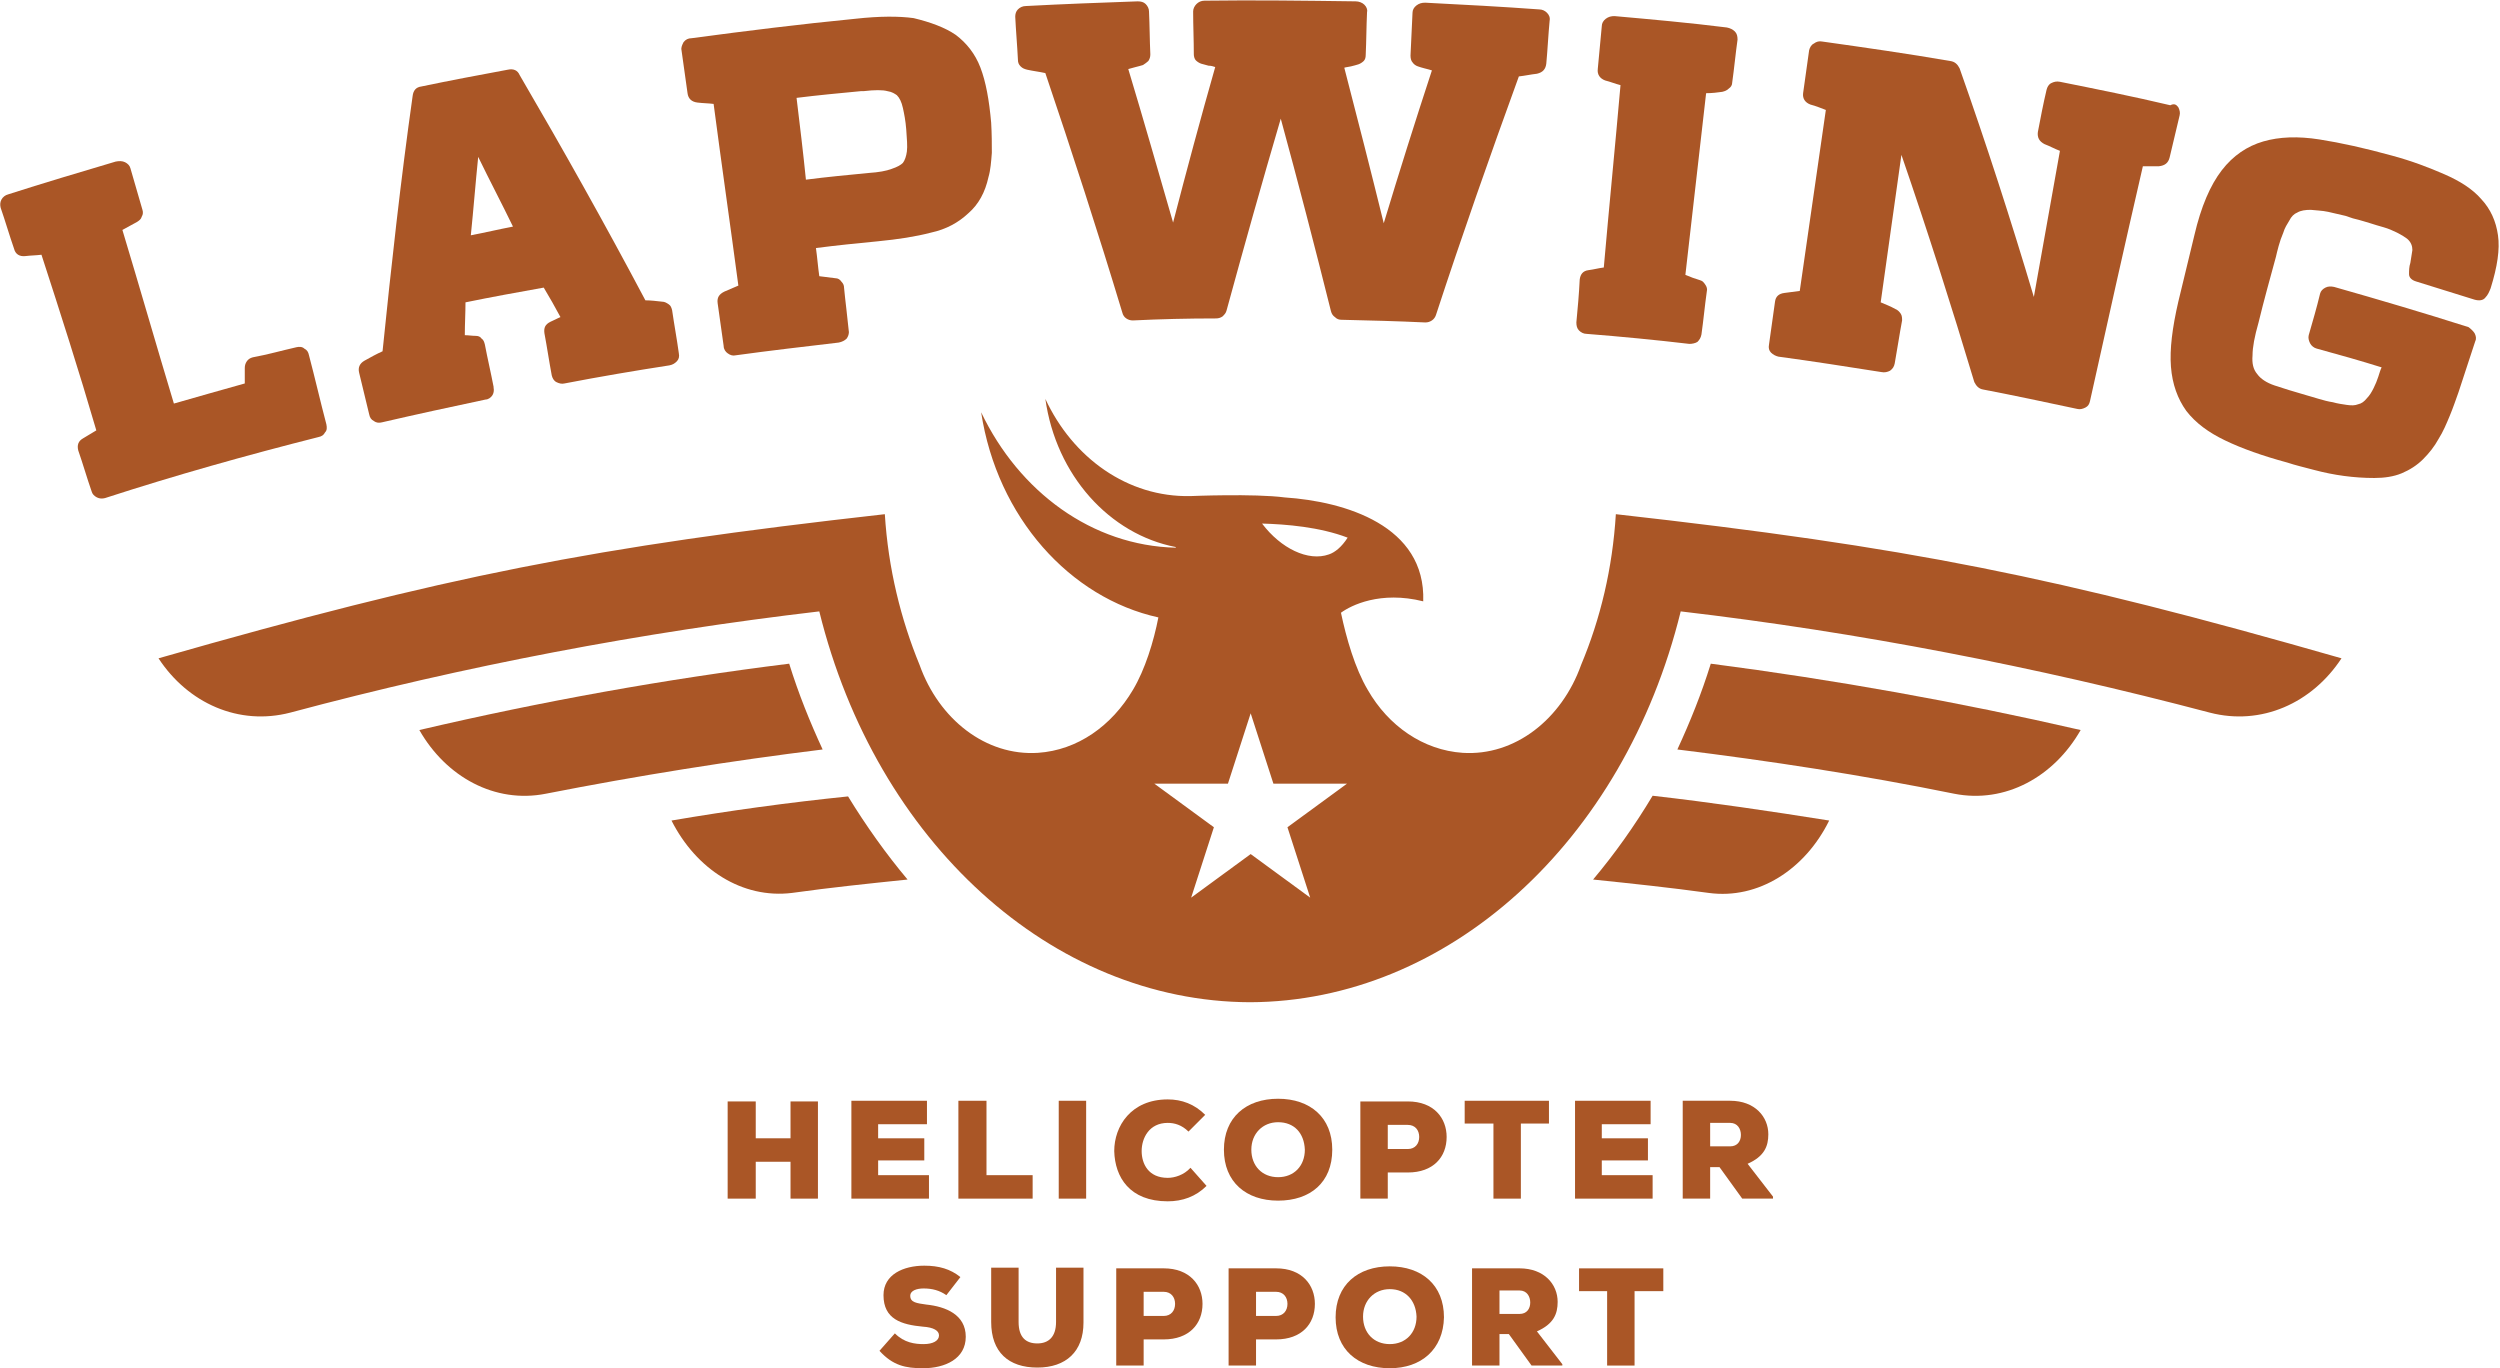 <svg width="148" height="81" viewBox="0 0 148 81" fill="none" xmlns="http://www.w3.org/2000/svg">
<g clip-path="url(#clip0_3051_2726)">
<path d="M46.799 70.959V68.776H44.74V70.959H43.077V65.205H44.74V67.387H46.799V65.205H48.422V70.959H46.799Z" fill="#AA5626"/>
<path d="M54.995 70.959H50.402V65.165H54.876V66.554H51.986V67.388H54.718V68.697H51.986V69.57H54.995V70.959Z" fill="#AA5626"/>
<path d="M58.4 65.165V69.57H61.132V70.959H56.737V65.165H58.4Z" fill="#AA5626"/>
<path d="M64.3 65.165H62.677V70.959H64.3V65.165Z" fill="#AA5626"/>
<path d="M71.427 70.205C70.793 70.84 70.001 71.118 69.13 71.118C66.874 71.118 66.002 69.689 65.963 68.141C65.963 66.673 66.953 65.085 69.13 65.085C69.962 65.085 70.714 65.363 71.348 65.998L70.358 66.99C69.962 66.594 69.526 66.475 69.13 66.475C68.022 66.475 67.586 67.387 67.586 68.141C67.586 68.895 67.982 69.729 69.13 69.729C69.526 69.729 70.081 69.57 70.477 69.133L71.427 70.205Z" fill="#AA5626"/>
<path d="M75.663 66.435C74.752 66.435 74.079 67.11 74.079 68.062C74.079 69.014 74.713 69.689 75.663 69.689C76.613 69.689 77.247 69.014 77.247 68.062C77.207 67.07 76.613 66.435 75.663 66.435ZM75.663 71.078C73.763 71.078 72.456 69.967 72.456 68.062C72.456 66.157 73.763 65.046 75.663 65.046C77.564 65.046 78.87 66.157 78.87 68.062C78.87 70.007 77.564 71.078 75.663 71.078Z" fill="#AA5626"/>
<path d="M82.156 68.022H83.344C83.78 68.022 84.017 67.705 84.017 67.308C84.017 66.911 83.78 66.594 83.344 66.594H82.156V68.022ZM82.156 69.411V70.959H80.533V65.205H83.344C84.888 65.205 85.641 66.197 85.641 67.308C85.641 68.499 84.849 69.411 83.344 69.411H82.156Z" fill="#AA5626"/>
<path d="M88.412 66.514H86.709V65.165H91.698V66.514H90.035V70.959H88.412V66.514Z" fill="#AA5626"/>
<path d="M97.835 70.959H93.242V65.165H97.716V66.554H94.826V67.388H97.558V68.697H94.826V69.57H97.835V70.959Z" fill="#AA5626"/>
<path d="M101.241 66.475V67.864H102.428C102.864 67.864 103.062 67.546 103.062 67.189C103.062 66.832 102.864 66.475 102.428 66.475H101.241ZM104.923 70.959H103.141L101.795 69.094H101.241V70.959H99.617V65.165H102.428C103.893 65.165 104.685 66.118 104.685 67.149C104.685 67.864 104.448 68.459 103.458 68.896L104.962 70.84V70.959H104.923Z" fill="#AA5626"/>
<path d="M56.025 76.674C55.629 76.396 55.193 76.277 54.679 76.277C54.283 76.277 53.887 76.396 53.887 76.714C53.887 77.111 54.283 77.15 54.837 77.23C55.985 77.349 57.173 77.825 57.173 79.135C57.173 80.444 55.946 81 54.639 81C53.61 81 52.857 80.841 52.065 79.968L52.976 78.936C53.53 79.492 54.164 79.571 54.679 79.571C55.233 79.571 55.589 79.373 55.589 79.055C55.589 78.777 55.273 78.579 54.639 78.539C53.372 78.42 52.303 78.103 52.303 76.674C52.303 75.444 53.491 74.928 54.718 74.928C55.589 74.928 56.262 75.126 56.856 75.602L56.025 76.674Z" fill="#AA5626"/>
<path d="M64.142 75.087V78.301C64.142 80.008 63.112 80.96 61.41 80.96C59.707 80.96 58.678 80.047 58.678 78.261V75.047H60.301V78.261C60.301 79.174 60.737 79.531 61.41 79.531C62.083 79.531 62.518 79.135 62.518 78.261V75.047H64.142V75.087Z" fill="#AA5626"/>
<path d="M67.704 77.904H68.892C69.328 77.904 69.565 77.587 69.565 77.19C69.565 76.793 69.328 76.475 68.892 76.475H67.704V77.904ZM67.704 79.293V80.841H66.081V75.086H68.892C70.436 75.086 71.189 76.079 71.189 77.19C71.189 78.38 70.397 79.293 68.892 79.293H67.704Z" fill="#AA5626"/>
<path d="M74.357 77.904H75.544C75.98 77.904 76.218 77.587 76.218 77.19C76.218 76.793 75.98 76.475 75.544 76.475H74.357V77.904ZM74.357 79.293V80.841H72.733V75.086H75.544C77.089 75.086 77.841 76.079 77.841 77.19C77.841 78.38 77.049 79.293 75.544 79.293H74.357Z" fill="#AA5626"/>
<path d="M82.275 76.317C81.365 76.317 80.692 76.992 80.692 77.944C80.692 78.897 81.325 79.571 82.275 79.571C83.226 79.571 83.859 78.897 83.859 77.944C83.82 76.992 83.226 76.317 82.275 76.317ZM82.275 81C80.375 81 79.068 79.889 79.068 77.984C79.068 76.079 80.375 74.968 82.275 74.968C84.176 74.968 85.483 76.079 85.483 77.984C85.443 79.889 84.136 81 82.275 81Z" fill="#AA5626"/>
<path d="M88.769 76.396V77.785H89.957C90.392 77.785 90.59 77.468 90.59 77.11C90.59 76.753 90.392 76.396 89.957 76.396H88.769ZM92.451 80.841H90.669L89.323 78.976H88.769V80.841H87.145V75.086H89.957C91.422 75.086 92.213 76.039 92.213 77.071C92.213 77.785 91.976 78.38 90.986 78.817L92.491 80.762V80.841H92.451Z" fill="#AA5626"/>
<path d="M93.48 75.087V76.436H95.142V80.841H96.766V76.436H98.468V75.087H93.48Z" fill="#AA5626"/>
<path d="M17.54 20.558C17.698 20.518 17.896 20.518 18.015 20.637C18.173 20.716 18.253 20.836 18.292 21.034C18.649 22.383 18.965 23.772 19.322 25.122C19.361 25.32 19.361 25.479 19.242 25.598C19.163 25.757 19.044 25.836 18.846 25.876C14.61 26.947 10.373 28.138 6.216 29.487C6.058 29.527 5.899 29.527 5.741 29.448C5.583 29.368 5.464 29.249 5.424 29.09C5.147 28.297 4.91 27.463 4.633 26.669C4.553 26.352 4.633 26.114 4.91 25.955C5.187 25.796 5.424 25.638 5.702 25.479C4.672 21.947 3.563 18.494 2.455 15.081C2.138 15.121 1.821 15.121 1.505 15.16C1.148 15.2 0.911 15.041 0.832 14.724C0.554 13.93 0.317 13.097 0.04 12.303C8.55811e-05 12.144 8.55811e-05 11.986 0.079 11.827C0.158 11.668 0.317 11.549 0.475 11.509C2.574 10.835 4.712 10.2 6.85 9.565C7.048 9.525 7.246 9.525 7.404 9.604C7.562 9.684 7.681 9.803 7.721 9.962C7.958 10.795 8.196 11.589 8.433 12.422C8.473 12.541 8.473 12.7 8.394 12.819C8.354 12.978 8.236 13.057 8.117 13.136C7.84 13.295 7.523 13.454 7.246 13.613C8.275 17.026 9.265 20.478 10.294 23.891C11.68 23.495 13.066 23.098 14.491 22.701C14.491 22.383 14.491 22.106 14.491 21.788C14.491 21.629 14.531 21.51 14.61 21.391C14.689 21.272 14.808 21.193 14.966 21.153C15.837 20.994 16.669 20.756 17.54 20.558Z" fill="#AA5626"/>
<path d="M30.368 13.414C29.695 12.025 28.982 10.676 28.309 9.287C28.151 10.835 28.032 12.382 27.873 13.93C28.705 13.771 29.536 13.573 30.368 13.414ZM39.197 17.859C39.356 17.859 39.474 17.939 39.593 18.018C39.712 18.097 39.752 18.216 39.791 18.375C39.91 19.209 40.068 20.042 40.187 20.915C40.227 21.113 40.187 21.272 40.068 21.391C39.95 21.51 39.831 21.59 39.633 21.629C37.574 21.947 35.475 22.304 33.417 22.701C33.258 22.741 33.1 22.701 32.941 22.622C32.783 22.542 32.704 22.383 32.664 22.225C32.506 21.391 32.387 20.558 32.229 19.724C32.189 19.407 32.268 19.209 32.585 19.05C32.783 18.97 32.981 18.851 33.179 18.772C32.862 18.177 32.545 17.621 32.189 17.026C30.645 17.303 29.101 17.581 27.557 17.899C27.557 18.534 27.517 19.169 27.517 19.843C27.715 19.843 27.953 19.883 28.151 19.883C28.309 19.883 28.428 19.923 28.507 20.042C28.626 20.121 28.665 20.24 28.705 20.399C28.863 21.233 29.061 22.066 29.22 22.899C29.22 22.899 29.22 22.899 29.22 22.939C29.259 23.137 29.22 23.296 29.14 23.415C29.061 23.534 28.903 23.653 28.744 23.653C26.686 24.09 24.666 24.526 22.608 25.003C22.449 25.042 22.291 25.042 22.132 24.923C21.974 24.844 21.895 24.725 21.855 24.526C21.657 23.693 21.459 22.899 21.261 22.066C21.182 21.748 21.301 21.51 21.578 21.352C21.934 21.153 22.291 20.955 22.647 20.796C23.162 15.756 23.716 10.716 24.429 5.675C24.468 5.358 24.627 5.16 24.944 5.12C26.646 4.763 28.349 4.445 30.051 4.128C30.407 4.048 30.645 4.167 30.764 4.445C33.337 8.85 35.832 13.295 38.207 17.78C38.524 17.78 38.841 17.82 39.197 17.859Z" fill="#AA5626"/>
<path d="M53.451 9.644C53.57 9.485 53.649 9.247 53.688 8.969C53.728 8.652 53.688 8.215 53.649 7.66C53.609 7.144 53.53 6.747 53.451 6.39C53.372 6.032 53.253 5.794 53.095 5.636C52.976 5.556 52.817 5.437 52.54 5.397C52.263 5.318 51.788 5.318 51.115 5.397C51.075 5.397 51.036 5.397 50.956 5.397C49.69 5.517 48.422 5.636 47.156 5.794C47.353 7.422 47.551 9.049 47.71 10.636C48.937 10.477 50.204 10.358 51.432 10.239C52.026 10.2 52.461 10.12 52.778 10.001C53.134 9.882 53.332 9.763 53.451 9.644ZM56.579 2.064C57.212 2.54 57.727 3.175 58.044 4.008C58.361 4.842 58.558 5.913 58.677 7.263C58.717 7.937 58.717 8.533 58.717 9.049C58.677 9.565 58.638 10.081 58.519 10.477C58.321 11.39 57.925 12.104 57.331 12.62C56.737 13.176 56.025 13.573 55.114 13.771C54.203 14.009 53.174 14.168 51.946 14.287C50.719 14.406 49.531 14.525 48.304 14.684C48.383 15.24 48.422 15.795 48.502 16.351C48.819 16.391 49.135 16.43 49.452 16.47C49.61 16.47 49.729 16.549 49.808 16.669C49.927 16.788 49.967 16.907 49.967 17.026C50.046 17.859 50.165 18.732 50.244 19.566C50.283 19.764 50.204 19.923 50.125 20.042C50.006 20.161 49.848 20.24 49.65 20.28C47.631 20.518 45.572 20.756 43.553 21.034C43.394 21.074 43.236 21.034 43.077 20.915C42.959 20.835 42.84 20.677 42.84 20.478C42.721 19.645 42.602 18.772 42.483 17.938C42.444 17.621 42.563 17.422 42.88 17.264C43.157 17.145 43.434 17.026 43.711 16.907C43.236 13.335 42.721 9.763 42.246 6.152C41.929 6.112 41.612 6.112 41.296 6.072C40.939 6.032 40.741 5.834 40.702 5.517C40.583 4.683 40.464 3.81 40.346 2.977C40.306 2.818 40.385 2.659 40.464 2.5C40.583 2.342 40.741 2.262 40.939 2.262C44.186 1.826 47.393 1.429 50.64 1.111C52.065 0.953 53.213 0.953 54.084 1.072C55.074 1.31 55.945 1.627 56.579 2.064Z" fill="#AA5626"/>
<path d="M91.104 0.556C91.302 0.556 91.46 0.635 91.579 0.754C91.698 0.873 91.777 1.032 91.738 1.23C91.658 2.064 91.619 2.937 91.54 3.77C91.5 4.088 91.342 4.286 90.985 4.366C90.629 4.405 90.273 4.485 89.916 4.524C88.214 9.207 86.551 13.93 85.007 18.653C84.967 18.772 84.888 18.891 84.769 18.97C84.65 19.05 84.532 19.089 84.373 19.089C82.71 19.01 81.087 18.97 79.424 18.931C79.266 18.931 79.147 18.891 79.028 18.772C78.909 18.692 78.83 18.573 78.791 18.415C77.84 14.605 76.85 10.795 75.821 7.025C74.713 10.795 73.644 14.605 72.614 18.375C72.574 18.534 72.495 18.613 72.376 18.732C72.258 18.812 72.139 18.851 71.981 18.851C70.318 18.851 68.694 18.891 67.071 18.97C66.913 18.97 66.794 18.931 66.675 18.851C66.556 18.772 66.477 18.653 66.438 18.494C65.012 13.771 63.468 9.009 61.884 4.326C61.528 4.247 61.172 4.207 60.815 4.128C60.657 4.088 60.538 4.048 60.419 3.929C60.3 3.81 60.261 3.691 60.261 3.532C60.221 2.699 60.142 1.826 60.102 0.992C60.102 0.834 60.142 0.675 60.261 0.556C60.38 0.437 60.538 0.357 60.736 0.357C62.953 0.238 65.131 0.159 67.348 0.08C67.546 0.08 67.704 0.119 67.823 0.238C67.942 0.357 68.021 0.516 68.021 0.675C68.061 1.508 68.061 2.381 68.1 3.215C68.1 3.374 68.061 3.493 67.982 3.612C67.902 3.691 67.784 3.77 67.665 3.85C67.546 3.889 67.388 3.929 67.229 3.969C67.071 4.009 66.952 4.048 66.794 4.088C67.704 7.104 68.576 10.16 69.447 13.176C70.238 10.12 71.07 7.025 71.941 3.969C71.822 3.929 71.703 3.889 71.545 3.889C71.387 3.85 71.268 3.81 71.109 3.77C70.991 3.731 70.872 3.651 70.793 3.572C70.714 3.493 70.674 3.334 70.674 3.215C70.674 2.381 70.634 1.508 70.634 0.675C70.634 0.516 70.714 0.357 70.832 0.238C70.951 0.119 71.109 0.04 71.308 0.04C74.277 0 77.286 0.04 80.256 0.08C80.454 0.08 80.651 0.159 80.77 0.278C80.889 0.397 80.968 0.556 80.929 0.715C80.889 1.588 80.889 2.421 80.85 3.254C80.85 3.413 80.81 3.532 80.731 3.612C80.651 3.691 80.533 3.77 80.414 3.81C80.295 3.85 80.137 3.889 79.978 3.929C79.82 3.969 79.701 3.969 79.582 4.009C80.374 7.064 81.166 10.16 81.918 13.216C82.829 10.2 83.779 7.183 84.769 4.167C84.65 4.128 84.492 4.088 84.334 4.048C84.175 4.009 84.056 3.969 83.938 3.929C83.819 3.889 83.7 3.81 83.621 3.691C83.542 3.612 83.502 3.453 83.502 3.294C83.542 2.421 83.581 1.588 83.621 0.754C83.621 0.595 83.7 0.437 83.859 0.318C84.017 0.199 84.175 0.159 84.373 0.159C86.709 0.278 88.927 0.397 91.104 0.556Z" fill="#AA5626"/>
<path d="M101.002 5.517C100.606 9.088 100.171 12.7 99.775 16.272C100.052 16.391 100.369 16.51 100.646 16.589C100.804 16.629 100.884 16.748 100.963 16.867C101.042 16.986 101.082 17.105 101.042 17.264C100.923 18.097 100.844 18.97 100.725 19.804C100.686 20.002 100.606 20.121 100.488 20.24C100.369 20.32 100.171 20.359 100.013 20.359C97.993 20.121 95.934 19.923 93.915 19.764C93.757 19.764 93.598 19.685 93.48 19.566C93.361 19.447 93.321 19.288 93.321 19.089C93.4 18.256 93.48 17.383 93.519 16.549C93.559 16.232 93.717 16.034 94.034 15.994C94.351 15.954 94.628 15.875 94.945 15.835C95.261 12.224 95.618 8.652 95.934 5.04C95.618 4.961 95.341 4.842 95.024 4.763C94.707 4.643 94.549 4.405 94.588 4.088C94.668 3.254 94.747 2.381 94.826 1.548C94.826 1.389 94.905 1.23 95.063 1.111C95.222 0.992 95.38 0.953 95.578 0.953C97.795 1.151 100.013 1.349 102.23 1.627C102.428 1.667 102.586 1.746 102.705 1.865C102.824 1.984 102.863 2.143 102.863 2.342C102.745 3.175 102.665 4.048 102.547 4.882C102.547 5.04 102.467 5.159 102.349 5.239C102.23 5.358 102.111 5.398 101.953 5.437C101.675 5.477 101.359 5.517 101.002 5.517Z" fill="#AA5626"/>
<path d="M128.956 6.35C129.035 6.509 129.075 6.667 129.035 6.826C128.837 7.66 128.639 8.493 128.441 9.326C128.362 9.644 128.164 9.803 127.808 9.842C127.491 9.842 127.174 9.842 126.858 9.842C125.788 14.486 124.759 19.089 123.73 23.733C123.69 23.931 123.611 24.05 123.452 24.13C123.294 24.209 123.136 24.248 122.977 24.209C121.116 23.812 119.256 23.415 117.395 23.058C117.157 23.018 116.999 22.86 116.88 22.621C115.534 18.137 114.108 13.652 112.564 9.168C112.168 12.065 111.733 15.002 111.337 17.899C111.614 18.018 111.931 18.137 112.208 18.296C112.327 18.335 112.446 18.454 112.525 18.573C112.604 18.692 112.604 18.851 112.604 18.97C112.446 19.804 112.327 20.637 112.168 21.51C112.129 21.709 112.05 21.828 111.891 21.947C111.733 22.026 111.574 22.066 111.376 22.026C109.357 21.709 107.338 21.391 105.279 21.113C105.121 21.074 104.962 20.994 104.844 20.875C104.725 20.756 104.685 20.597 104.725 20.399C104.844 19.566 104.962 18.692 105.081 17.859C105.121 17.541 105.319 17.383 105.635 17.343C105.952 17.303 106.229 17.264 106.546 17.224C107.061 13.652 107.576 10.081 108.09 6.509C107.773 6.39 107.496 6.271 107.18 6.191C106.863 6.072 106.704 5.834 106.744 5.517C106.863 4.683 106.982 3.81 107.1 2.977C107.14 2.818 107.219 2.659 107.378 2.58C107.536 2.461 107.694 2.421 107.892 2.461C110.426 2.818 112.921 3.175 115.455 3.612C115.732 3.651 115.89 3.81 116.009 4.048C117.593 8.533 119.058 13.057 120.404 17.581C120.918 14.684 121.433 11.787 121.948 8.93C121.631 8.811 121.354 8.652 121.037 8.533C120.721 8.374 120.602 8.136 120.641 7.818C120.8 6.985 120.958 6.152 121.156 5.318C121.196 5.159 121.275 5.001 121.433 4.921C121.592 4.842 121.75 4.802 121.948 4.842C124.126 5.278 126.303 5.715 128.481 6.231C128.718 6.112 128.837 6.191 128.956 6.35Z" fill="#AA5626"/>
<path d="M146.495 19.724C146.575 19.883 146.614 20.042 146.535 20.201C146.218 21.193 145.862 22.224 145.545 23.217C145.387 23.653 145.228 24.13 145.03 24.606C144.832 25.082 144.634 25.558 144.357 25.995C144.12 26.431 143.803 26.828 143.447 27.185C143.09 27.543 142.655 27.82 142.18 28.019C141.705 28.217 141.15 28.297 140.556 28.297C139.962 28.297 139.369 28.257 138.775 28.177C138.181 28.098 137.587 27.979 136.993 27.82C136.399 27.662 135.884 27.543 135.409 27.384C133.944 26.987 132.717 26.55 131.727 26.074C130.737 25.598 129.985 25.042 129.431 24.328C128.916 23.613 128.599 22.74 128.52 21.709C128.441 20.677 128.599 19.407 128.956 17.859C129.272 16.549 129.589 15.24 129.906 13.93C130.302 12.223 130.856 10.954 131.529 10.081C132.202 9.207 133.034 8.652 133.984 8.374C134.934 8.096 136.043 8.056 137.31 8.255C138.577 8.453 140.002 8.771 141.586 9.207C142.774 9.525 143.803 9.922 144.714 10.319C145.624 10.715 146.377 11.192 146.891 11.787C147.446 12.382 147.762 13.097 147.881 13.93C148 14.764 147.842 15.795 147.446 17.065C147.366 17.264 147.287 17.462 147.129 17.621C147.01 17.78 146.773 17.819 146.495 17.74C145.347 17.383 144.199 17.026 143.051 16.668C142.774 16.589 142.615 16.43 142.615 16.232C142.615 16.033 142.615 15.795 142.694 15.557C142.734 15.319 142.774 15.041 142.813 14.803C142.813 14.565 142.734 14.327 142.496 14.129C142.338 14.009 142.14 13.89 141.903 13.771C141.665 13.652 141.388 13.533 141.111 13.454C140.834 13.374 140.556 13.295 140.319 13.216C140.042 13.136 139.804 13.057 139.646 13.017C139.448 12.978 139.171 12.898 138.854 12.779C138.537 12.7 138.181 12.62 137.824 12.541C137.468 12.462 137.112 12.462 136.795 12.422C136.478 12.422 136.201 12.462 136.003 12.581C135.805 12.66 135.647 12.819 135.528 13.057C135.409 13.255 135.251 13.493 135.172 13.771C135.053 14.049 134.974 14.287 134.895 14.565C134.815 14.843 134.776 15.041 134.736 15.2C134.38 16.51 134.023 17.78 133.707 19.089C133.469 19.923 133.35 20.558 133.35 21.034C133.311 21.51 133.39 21.867 133.628 22.145C133.825 22.423 134.182 22.661 134.657 22.82C135.132 22.979 135.766 23.177 136.597 23.415C136.755 23.455 136.993 23.534 137.27 23.613C137.547 23.693 137.824 23.772 138.102 23.812C138.379 23.891 138.656 23.931 138.933 23.971C139.21 24.01 139.408 24.01 139.606 23.931C139.804 23.891 139.962 23.772 140.121 23.574C140.279 23.415 140.398 23.217 140.517 22.979C140.636 22.74 140.715 22.542 140.794 22.304C140.873 22.066 140.913 21.907 140.992 21.748C139.725 21.351 138.458 20.994 137.151 20.637C136.993 20.597 136.835 20.478 136.755 20.32C136.676 20.161 136.637 20.002 136.676 19.843C136.914 19.01 137.151 18.216 137.349 17.383C137.389 17.224 137.508 17.105 137.666 17.026C137.824 16.946 137.983 16.946 138.181 16.986C140.834 17.74 143.526 18.534 146.139 19.367C146.297 19.486 146.416 19.605 146.495 19.724Z" fill="#AA5626"/>
<path d="M39.752 48.576C41.217 51.473 43.949 53.219 46.879 52.862C49.136 52.545 51.432 52.307 53.728 52.069C52.461 50.56 51.274 48.894 50.205 47.148C46.72 47.505 43.236 47.981 39.752 48.576Z" fill="#AA5626"/>
<path d="M46.72 39.29C39.396 40.202 32.11 41.512 24.825 43.218C26.409 45.997 29.299 47.584 32.308 46.989C37.772 45.917 43.236 45.044 48.7 44.369C47.948 42.742 47.275 41.075 46.72 39.29Z" fill="#AA5626"/>
<path d="M94.311 52.069C96.608 52.307 98.865 52.545 101.161 52.862C104.091 53.259 106.863 51.473 108.288 48.576C104.804 48.021 101.32 47.505 97.835 47.108C96.766 48.894 95.579 50.561 94.311 52.069Z" fill="#AA5626"/>
<path d="M99.3 44.369C104.764 45.044 110.228 45.877 115.691 46.989C118.701 47.584 121.591 45.997 123.175 43.218C115.929 41.552 108.604 40.242 101.279 39.29C100.725 41.075 100.052 42.742 99.3 44.369Z" fill="#AA5626"/>
<path d="M77.564 53.141L74.04 50.561L70.516 53.141L71.862 48.973L68.338 46.394H72.694L74.04 42.227L75.386 46.394H79.741L76.217 48.973L77.564 53.141ZM79.781 31.829C79.424 32.385 79.028 32.702 78.672 32.821C77.445 33.258 75.822 32.464 74.713 30.995C76.138 31.035 78.118 31.194 79.781 31.829ZM95.658 30.44C95.46 33.654 94.747 36.631 93.599 39.369C92.451 42.584 89.679 44.767 86.591 44.568C84.255 44.41 82.196 42.981 80.969 40.838C80.216 39.568 79.702 37.782 79.385 36.274C79.979 35.837 81.721 34.964 84.255 35.599C84.413 31.114 79.622 29.686 76.059 29.448C74.238 29.21 70.476 29.368 70.476 29.368C66.755 29.448 63.508 27.106 61.885 23.614C62.518 28.138 65.686 31.63 69.605 32.385V32.424C64.656 32.305 60.34 29.13 58.084 24.407C59.034 30.638 63.35 35.401 68.576 36.551C68.299 37.98 67.784 39.647 67.071 40.838C65.804 42.981 63.785 44.41 61.449 44.568C58.361 44.767 55.589 42.584 54.441 39.369C53.332 36.671 52.58 33.654 52.382 30.44C35.08 32.385 26.448 34.091 9.384 38.972C11.126 41.631 14.135 42.981 17.184 42.187C27.557 39.409 38.01 37.425 48.502 36.194C51.867 49.846 62.281 59.292 74 59.332C85.68 59.292 96.133 49.886 99.498 36.194C109.991 37.425 120.443 39.449 130.817 42.187C133.865 42.981 136.874 41.631 138.617 38.972C121.591 34.091 112.96 32.385 95.658 30.44Z" fill="#AA5626"/>
</g>
<defs>
<clipPath id="clip0_3051_2726">
<rect width="148" height="81" fill="white"/>
</clipPath>
</defs>
</svg>
